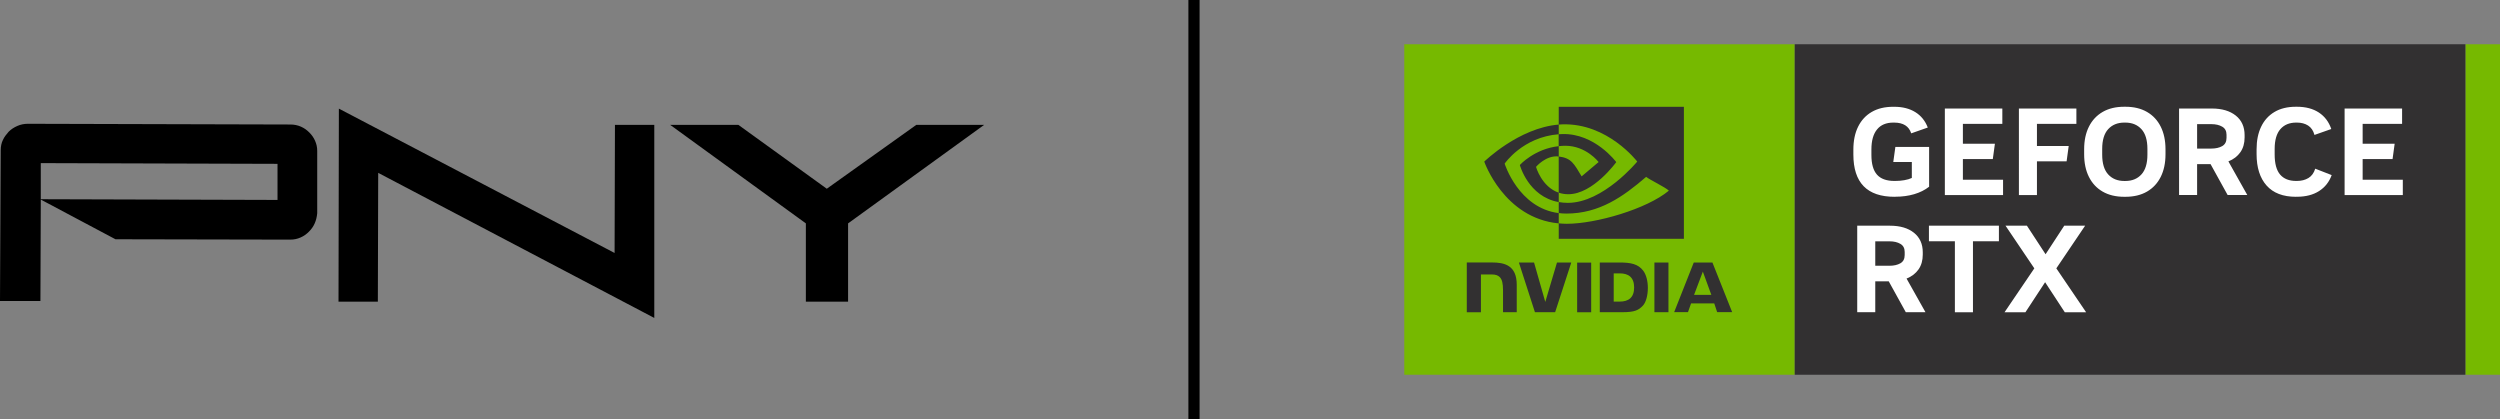 <?xml version="1.0" encoding="UTF-8"?>
<svg id="Layer_1" data-name="Layer 1" xmlns="http://www.w3.org/2000/svg" viewBox="0 0 692.74 116.1">
  <rect x="0" y="0" width="692.74" height="116.1" fill="#808080" stroke="none"/>
  <defs>
    <style>
      .cls-1 {
        fill: #fff;
      }

      .cls-2 {
        fill: #76b900;
      }

      .cls-3 {
        fill: #323031;
      }
    </style>
  </defs>
  <rect x="329.3" width="3.1" height="116.1"/>
  <g id="PNY_Black" data-name="PNY Black">
    <g>
      <polygon points="93.9 30.1 93.8 83.6 104.7 83.6 104.8 47.9 181.3 88.1 181.3 34.6 170.4 34.6 170.3 70.1 93.9 30.1"/>
      <g>
        <path d="M87.2,61.9c-.4,.9-.9,1.6-1.6,2.3-.7,.7-1.4,1.2-2.3,1.6s-1.8,.6-2.9,.6l-48.4-.1-20.7-11-.1,28.1H0L.2,41.6c0-1,.2-2,.6-2.8,.4-.9,1-1.6,1.6-2.3,.7-.7,1.5-1.2,2.4-1.6,.9-.4,1.9-.6,2.9-.6l72.8,.2c1,0,2,.2,2.9,.6,.9,.4,1.6,.9,2.3,1.6,.7,.7,1.2,1.4,1.6,2.3,.4,.9,.6,1.8,.6,2.8v17.3c-.1,1-.3,1.9-.7,2.8m-10.3-16.5l-65.6-.2v10l65.6,.2v-10Z"/>
        <polygon points="235 61.9 235 83.6 223.3 83.6 223.3 61.9 185.7 34.6 204.6 34.6 229.1 52.3 253.9 34.6 272.7 34.6 235 61.9"/>
      </g>
    </g>
  </g>
  <g id="GeForce_RTX" data-name="GeForce RTX">
    <path class="cls-2" d="M497.31,12.26V103.84h-108.19V12.26h108.19Zm185.84,0V103.84h9.59V12.26h-9.59Z"/>
    <rect class="cls-3" x="497.31" y="12.26" width="185.84" height="91.58"/>
    <path id="NVIDIA_Logo" data-name="NVIDIA Logo" class="cls-3" d="M437.02,72.76v13.76h3.89v-13.76h-3.89Zm-30.58-.02v13.78h3.92v-10.47h3.04c1.01,0,1.72,.25,2.21,.77,.61,.66,.87,1.71,.87,3.64v6.05h3.8s0-7.61,0-7.61c0-5.43-3.46-6.17-6.85-6.17h-6.98m36.84,.02v13.76h6.3c3.36,0,4.46-.56,5.64-1.81,.84-.88,1.38-2.81,1.38-4.92,0-1.93-.46-3.66-1.26-4.74-1.44-1.92-3.51-2.3-6.61-2.3h-5.46Zm3.86,3h1.67c2.42,0,3.99,1.09,3.99,3.91s-1.57,3.91-3.99,3.91h-1.67v-7.83Zm-15.72-3l-3.24,10.91-3.11-10.91h-4.2s4.44,13.76,4.44,13.76h5.6l4.47-13.76h-3.97Zm27,13.76h3.89v-13.76h-3.89s0,13.76,0,13.76Zm10.9-13.76l-5.43,13.75h3.83l.86-2.43h6.42l.81,2.43h4.16l-5.47-13.75h-5.19Zm2.52,2.51l2.35,6.44h-4.78l2.43-6.44Zm-39.95-34.75v-3.31c.32-.02,.65-.04,.98-.05,9.04-.28,14.98,7.77,14.98,7.77,0,0-6.41,8.9-13.28,8.9-.99,0-1.88-.16-2.67-.43v-10.03c3.52,.43,4.23,1.98,6.35,5.51l4.71-3.97s-3.44-4.51-9.23-4.51c-.63,0-1.23,.04-1.82,.11m0-10.92v4.94c.32-.03,.65-.05,.98-.06,12.58-.42,20.77,10.31,20.77,10.31,0,0-9.41,11.44-19.22,11.44-.9,0-1.74-.08-2.53-.22v3.05c.68,.09,1.38,.14,2.11,.14,9.12,0,15.72-4.66,22.11-10.17,1.06,.85,5.4,2.91,6.29,3.82-6.08,5.09-20.23,9.18-28.26,9.18-.77,0-1.52-.05-2.25-.12v4.29h34.68V29.59h-34.68Zm0,23.81v2.61c-8.44-1.5-10.78-10.28-10.78-10.28,0,0,4.05-4.49,10.78-5.22v2.86s0,0-.01,0c-3.53-.42-6.29,2.88-6.29,2.88,0,0,1.55,5.55,6.3,7.15m-14.99-8.05s5-7.38,14.99-8.14v-2.68c-11.06,.89-20.64,10.26-20.64,10.26,0,0,5.42,15.68,20.64,17.12v-2.85c-11.17-1.4-14.99-13.71-14.99-13.71Z"/>
    <path class="cls-1" d="M524.97,54.53c-7.6,0-11.41-3.9-11.41-11.71v-1.34c0-2.49,.44-4.62,1.32-6.39,.88-1.77,2.14-3.13,3.78-4.08,1.64-.95,3.62-1.42,5.93-1.42h.31c2.31,0,4.25,.5,5.84,1.49,1.59,.99,2.73,2.41,3.44,4.26l-4.59,1.61c-.64-1.99-2.22-2.98-4.73-2.98h-.24c-1.96,0-3.47,.63-4.5,1.9-1.04,1.27-1.56,3.11-1.56,5.53v1.54c0,2.47,.51,4.28,1.54,5.45,1.03,1.16,2.64,1.75,4.83,1.75h.21c.89,0,1.73-.07,2.53-.21,.8-.14,1.5-.34,2.09-.62v-4.42h-5.14l.58-4.18h9.35v11.03c-1.16,.91-2.55,1.6-4.14,2.07-1.6,.47-3.32,.7-5.17,.7h-.27Zm13.94-.48V30.07s15.93,0,15.93,0v4.25h-10.93v5.51h8.87l-.58,4.25h-8.29v5.72h11.13v4.25h-16.13Zm20.52,0V30.07s15.93,0,15.93,0v4.25h-10.93v6.13h8.8l-.58,4.25h-8.22v9.35s-5,0-5,0Zm29.18,.48c-2.33,0-4.32-.48-5.98-1.44-1.66-.96-2.92-2.32-3.8-4.08-.88-1.76-1.32-3.85-1.32-6.27v-1.37c0-2.42,.44-4.51,1.32-6.27,.88-1.76,2.15-3.12,3.8-4.08,1.66-.96,3.65-1.44,5.98-1.44h.34c2.33,0,4.32,.48,5.98,1.44,1.66,.96,2.92,2.32,3.8,4.08,.88,1.76,1.32,3.85,1.32,6.27v1.37c0,2.42-.44,4.51-1.32,6.27-.88,1.76-2.15,3.12-3.8,4.08-1.66,.96-3.65,1.44-5.98,1.44h-.34Zm.03-4.38h.27c1.87,0,3.36-.6,4.47-1.82,1.11-1.21,1.66-3.04,1.66-5.48v-1.58c0-2.44-.55-4.27-1.66-5.48-1.11-1.21-2.6-1.82-4.47-1.82h-.27c-1.87,0-3.36,.61-4.47,1.82-1.11,1.21-1.66,3.04-1.66,5.48v1.58c0,2.44,.55,4.27,1.66,5.48,1.11,1.21,2.6,1.82,4.47,1.82Zm15.17,3.9V30.07s9.08,0,9.08,0c2.79,0,4.99,.65,6.63,1.95,1.63,1.3,2.45,3.11,2.45,5.41v.65c0,1.62-.39,2.99-1.18,4.11-.79,1.12-1.89,1.96-3.31,2.53l5.24,9.32h-5.45l-4.73-8.56h-3.73v8.56s-5,0-5,0Zm5-12.88h3.94c1.21,0,2.21-.23,3.01-.68,.8-.46,1.2-1.22,1.2-2.29v-.86c0-1.03-.4-1.78-1.2-2.24-.8-.47-1.8-.7-3.01-.7h-3.94v6.78Zm27.37,13.36c-3.56,0-6.27-1.04-8.12-3.12-1.85-2.08-2.77-4.98-2.77-8.7v-1.34c0-2.42,.42-4.51,1.27-6.27,.84-1.76,2.08-3.12,3.7-4.08,1.62-.96,3.6-1.44,5.93-1.44h.27c2.44,0,4.48,.54,6.1,1.61,1.62,1.07,2.76,2.59,3.43,4.56l-4.66,1.64c-.32-1.19-.91-2.05-1.76-2.6-.86-.55-1.89-.82-3.1-.82h-.21c-1.87,0-3.33,.61-4.38,1.82-1.05,1.21-1.58,3.04-1.58,5.48v1.54c0,2.53,.51,4.39,1.52,5.57,1.02,1.18,2.49,1.76,4.44,1.76h.21c1.23,0,2.29-.27,3.19-.81,.89-.54,1.52-1.4,1.88-2.59l4.56,1.78c-.69,1.9-1.85,3.37-3.49,4.42-1.64,1.05-3.69,1.58-6.13,1.58h-.27Zm13.5-.48V30.07s15.93,0,15.93,0v4.25h-10.93v5.51h8.87l-.58,4.25h-8.29v5.72h11.13v4.25s-16.13,0-16.13,0Zm-135.05,32.47v-23.98s9.08,0,9.08,0c2.79,0,4.99,.65,6.63,1.95,1.63,1.3,2.45,3.11,2.45,5.41v.65c0,1.62-.39,2.99-1.18,4.11-.79,1.12-1.89,1.96-3.31,2.53l5.24,9.32h-5.45l-4.73-8.56h-3.73v8.56s-5,0-5,0Zm5-12.88h3.94c1.21,0,2.21-.23,3.01-.68,.8-.46,1.2-1.22,1.2-2.29v-.86c0-1.03-.4-1.78-1.2-2.24-.8-.47-1.8-.7-3.01-.7h-3.94v6.78Zm22.06,12.88v-19.66h-7.19v-4.32h19.39v4.32h-7.19v19.66s-5,0-5,0Zm30.45,0l-5.45-8.32-5.45,8.32h-5.79l8.25-12.16-7.98-11.82h5.93l5.17,7.91,5.17-7.91h5.79l-7.98,11.82,8.25,12.16h-5.93Z"/>
  </g>
</svg>
